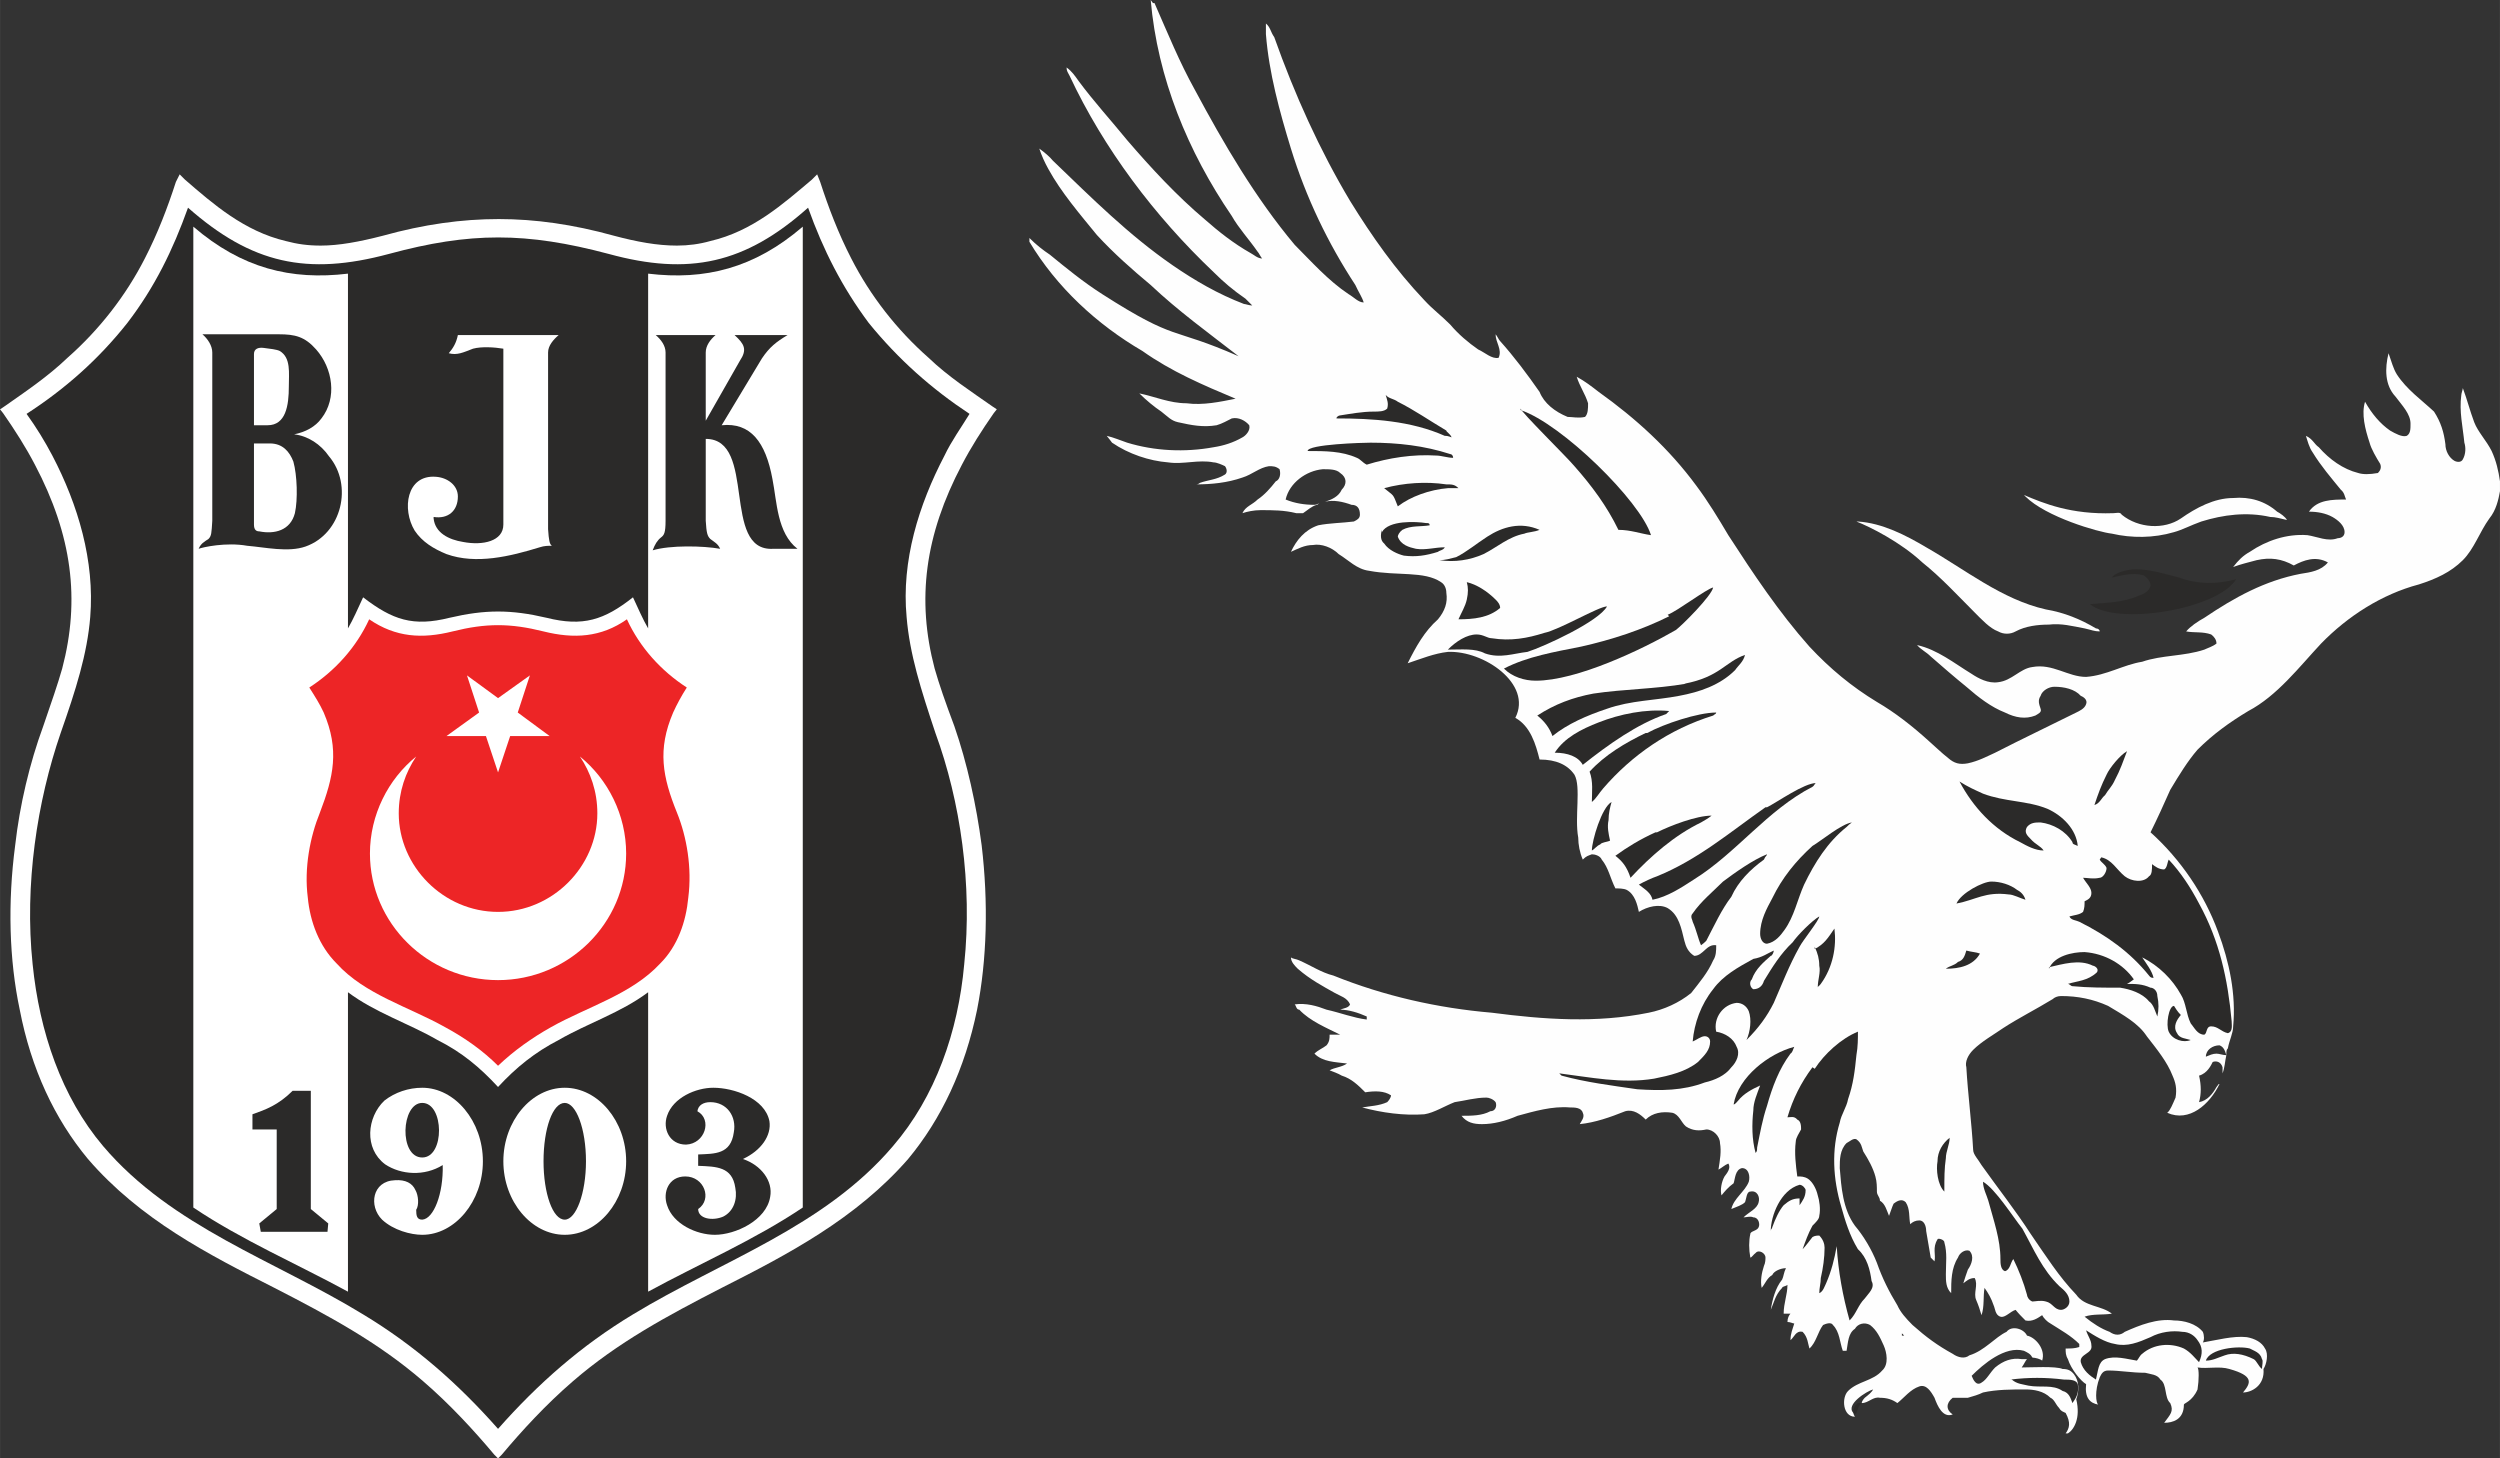 <?xml version="1.0" encoding="UTF-8"?>
<!DOCTYPE svg PUBLIC "-//W3C//DTD SVG 1.1//EN" "http://www.w3.org/Graphics/SVG/1.1/DTD/svg11.dtd">
<!-- Creator: CorelDRAW X8 -->
<svg xmlns="http://www.w3.org/2000/svg" xml:space="preserve" width="32.782mm" height="19.124mm" version="1.1" style="shape-rendering:geometricPrecision; text-rendering:geometricPrecision; image-rendering:optimizeQuality; fill-rule:evenodd; clip-rule:evenodd"
viewBox="0 0 3298 1924"
 xmlns:xlink="http://www.w3.org/1999/xlink">
 <rect x="0" y="0" width="3298" height="1924" fill="#333333" stroke="none"/>
 <defs>
  <style type="text/css">
   <![CDATA[
    .fil3 {fill:#2B2A29}
    .fil4 {fill:#ED2526}
    .fil2 {fill:white}
    .fil0 {fill:#2B2A29;fill-rule:nonzero}
    .fil1 {fill:#FEFEFE;fill-rule:nonzero}
   ]]>
  </style>
 </defs>
 <g id="Katman_x0020_1">
  <g id="_502308531328">
   <path class="fil0" d="M2999 788c-17,5 -33,12 -49,23 9,4 18,6 18,15 0,11 -9,20 -15,27 -20,20 -45,33 -69,45 -5,4 -12,4 -16,11 13,-3 24,-9 38,-11 29,-14 53,-32 76,-56 15,-20 26,-45 51,-56 2,-4 9,-4 9,-9 -14,3 -29,7 -43,11l0 0 0 0z"/>
   <path class="fil1" d="M2400 886c14,18 29,36 47,49 9,9 18,14 27,23 13,15 13,40 29,58 4,6 13,9 18,15 8,14 15,29 24,42 2,3 4,7 9,9 16,3 31,3 44,12 7,2 9,13 3,17 -7,5 -18,7 -27,7 -22,4 -49,4 -74,4 0,0 0,3 0,3 9,4 18,4 25,9 42,9 87,9 127,-7 4,-2 7,-2 9,-5 -7,-4 -16,-6 -22,-11 -27,-13 -47,-31 -61,-58 0,-2 -2,-4 -4,-4 -36,-18 -62,-51 -82,-87 -3,-9 -12,-13 -18,-18 -25,-20 -49,-40 -72,-60 -6,-9 -6,-4 -2,2l0 0 0 0z"/>
   <path class="fil0" d="M2843 938c-24,9 -42,24 -57,42 -5,7 -12,13 -12,22 0,-2 5,-4 5,-6 18,-20 40,-34 64,-41 16,-4 29,-8 41,-17 6,-5 11,-7 15,-14 -18,0 -40,7 -56,14z"/>
   <path class="fil1" d="M2545 1450c-13,15 -29,31 -42,47 -3,4 -7,6 -9,11 9,0 18,-5 27,0 2,2 6,2 2,6 -7,3 -16,7 -20,16 6,-2 13,-2 18,2 8,16 6,31 11,47 6,18 22,33 40,36 2,-3 4,-5 6,-5 5,0 9,2 12,7 6,7 8,15 13,24 7,-2 11,-2 18,0 -5,-11 -9,-20 -11,-31 -9,-33 -18,-67 -20,-102 0,-23 -3,-45 -9,-67 -3,-5 -3,-9 -7,-11 -9,-5 -25,13 -31,20l2 0 0 0z"/>
   <path class="fil1" d="M2521 1777c-3,7 -12,5 -16,7 4,4 11,11 11,18 -4,9 -13,13 -18,20 -4,4 -4,9 -4,13 6,-2 13,-7 20,-9 13,-4 27,-6 40,-2 9,2 11,11 13,18 14,-2 27,-16 27,-31 -7,2 -13,9 -22,4 -11,-4 -18,-15 -25,-24 -6,-14 -20,-25 -35,-29 4,4 11,9 9,15z"/>
   <path class="fil1" d="M2670 653c26,11 62,26 118,24 4,0 9,-2 11,2 22,18 56,20 78,5 20,-14 44,-27 69,-27 22,-2 42,4 58,18 4,2 11,7 13,11 -9,-2 -15,-4 -22,-4 -31,-7 -62,-3 -91,6 -14,5 -25,11 -36,14 -27,8 -56,8 -82,2 -18,-2 -87,-22 -114,-49l-2 -2 0 0z"/>
   <path class="fil1" d="M2451 688c32,2 63,18 90,34 51,29 100,69 158,82 24,4 46,13 66,25 3,0 5,2 5,4 -7,0 -11,-2 -20,-4 -16,-3 -31,-7 -47,-5 -15,0 -31,2 -44,9 -7,4 -16,4 -23,0 -11,-4 -22,-16 -31,-25 -22,-22 -44,-46 -69,-66 -29,-27 -69,-47 -87,-54l2 0z"/>
   <path class="fil0" d="M2817 751c20,0 38,6 58,11 24,9 51,9 75,2 -24,40 -158,62 -193,33 22,-2 44,-2 64,-11 7,-2 14,-6 16,-13 0,-7 -5,-11 -9,-14 -14,-4 -29,0 -42,3 4,-7 22,-11 31,-11l0 0z"/>
   <path class="fil1" d="M1518 0l0 0c9,103 49,200 107,285 9,16 23,31 34,47 2,2 4,7 6,9 -6,0 -11,-5 -15,-7 -23,-13 -43,-29 -60,-44 -38,-32 -72,-69 -103,-105 -22,-27 -44,-51 -64,-78 -5,-7 -9,-13 -16,-18 0,5 2,7 4,11 45,96 112,185 190,259 13,13 26,24 42,35 5,5 7,7 9,9 -4,0 -9,-2 -11,-2 -34,-13 -65,-31 -94,-51 -58,-40 -107,-89 -158,-138 -4,-5 -11,-11 -18,-16 3,9 7,18 12,27 17,31 42,60 64,87 22,24 47,46 71,66 36,34 76,63 116,94 -91,-40 -80,-18 -180,-82 -25,-16 -47,-34 -69,-52 -9,-6 -18,-13 -27,-22l0 5c36,60 89,109 149,144 38,27 80,45 123,63 -20,4 -43,9 -65,6 -22,0 -42,-9 -62,-13 9,9 20,18 29,24 9,7 13,12 22,14 18,4 33,7 51,4 7,-2 14,-6 20,-9 9,-2 18,3 23,9 2,7 -5,14 -9,16 -12,7 -25,11 -38,13 -38,7 -78,5 -114,-6 -9,-3 -18,-7 -27,-9 3,4 5,6 7,9 22,15 49,24 74,26 20,3 40,-4 60,0 4,0 11,3 15,5 3,4 3,9 0,11 -11,7 -22,7 -33,11 0,0 -2,2 -5,2 20,0 41,-2 61,-9 13,-4 22,-13 35,-15 5,0 9,0 14,4 2,7 0,14 -5,16 -7,9 -15,18 -24,24 -7,7 -16,9 -20,18 6,-2 15,-4 24,-4 16,0 31,0 47,4 4,0 7,0 9,0 6,-4 11,-9 18,-11 2,0 2,-2 4,-2 -2,0 -4,2 -7,2 -13,0 -26,-2 -38,-7 5,-22 27,-38 49,-40 9,0 18,0 23,5 9,6 9,15 2,22 -4,9 -13,13 -22,16 11,-3 24,0 35,4 7,0 11,4 11,13 0,5 -4,7 -8,9 -16,2 -32,2 -47,5 -18,6 -29,20 -36,35 9,-4 18,-9 29,-9 11,-2 25,3 34,12 13,8 24,20 40,22 37,7 73,0 95,15 5,3 7,9 7,14 2,13 -2,24 -11,35 -18,16 -29,36 -40,58 18,-6 35,-13 53,-15 47,-2 112,42 89,87 20,11 27,35 32,55 22,0 37,7 46,20 9,16 0,56 5,83 0,9 2,20 6,29 5,-5 7,-5 12,-7 4,0 11,2 13,7 9,11 11,24 18,38 4,0 11,0 15,2 11,6 14,20 16,29 11,-7 27,-11 38,-5 15,9 18,27 22,43 2,8 5,15 13,20 12,0 16,-16 29,-14 0,7 0,14 -4,20 -7,16 -18,29 -29,43 -16,13 -36,22 -56,26 -69,14 -138,9 -207,0 -71,-6 -142,-22 -209,-49 -16,-4 -29,-13 -45,-20 -4,-2 -9,-2 -11,-4 0,6 5,11 9,15 16,14 33,23 49,32 7,4 16,6 20,15 -2,5 -9,5 -13,7 11,0 24,4 35,9 0,2 0,4 0,4 -17,-2 -35,-9 -53,-13 -13,-5 -27,-9 -42,-7 2,2 2,7 6,7 14,15 36,24 54,33 -5,0 -9,0 -14,0 0,5 0,9 -4,14 -5,4 -11,6 -16,11 11,11 27,11 43,13 -7,5 -16,5 -23,9 5,2 11,4 16,7 13,4 22,13 31,22 13,-2 25,-2 34,4 0,3 -3,7 -5,9 -11,5 -22,5 -33,7 26,7 55,11 82,9 13,-2 27,-11 40,-16 14,-2 27,-6 42,-6 3,0 9,2 12,6 2,5 0,12 -7,12 -11,6 -25,6 -38,6 7,9 16,11 27,11 15,0 31,-4 47,-11 22,-6 46,-13 69,-11 6,0 15,0 17,7 3,6 -2,11 -4,15 20,-2 40,-9 60,-17 11,-3 20,4 27,11 9,-9 22,-11 35,-9 9,2 12,13 18,18 9,6 18,6 27,4 9,0 18,9 18,18 2,11 0,22 -2,35 4,-2 8,-6 13,-8 4,6 -2,13 -5,17 -4,7 -6,18 -4,25 4,-5 9,-11 16,-16 2,-6 2,-18 11,-20 9,0 11,11 9,18 -5,13 -20,22 -23,36 7,-3 14,-5 18,-9 2,-5 2,-14 7,-14 9,-2 13,7 11,14 -2,9 -13,13 -20,20 4,0 9,-2 13,0 7,0 9,9 7,13 -2,5 -11,5 -11,9 -2,9 -2,20 0,31 2,0 4,-4 7,-6 4,-5 13,0 13,6 0,2 0,7 -2,11 -3,9 -5,20 -3,29 5,-6 7,-13 14,-17 2,-5 11,-9 18,-9 -3,6 -3,11 -5,15 -9,11 -13,27 -15,40 4,-9 6,-20 15,-29 0,-2 5,-2 7,-4 0,13 -5,24 -5,38 3,0 5,0 9,0 -2,2 -4,6 -4,11 4,0 7,2 9,2 -2,7 -5,13 -5,22 5,-4 7,-13 16,-11 7,7 7,16 9,22 9,-8 11,-22 18,-31 4,-2 11,-4 13,0 9,9 9,23 13,34 3,0 3,0 5,0 2,-11 2,-23 11,-29 4,-7 13,-9 20,-5 9,7 13,16 18,27 4,9 7,25 -2,33 -12,14 -32,14 -45,27 -9,9 -7,34 9,34 0,0 -2,-3 -2,-5 -11,-11 18,-29 26,-31 -2,4 -6,7 -11,11 -2,2 -4,5 -4,7 9,0 15,-9 24,-7 9,0 16,2 23,7 9,-7 17,-18 29,-22 9,-3 15,6 20,15 4,11 11,27 24,22 -9,-6 -9,-15 0,-22 5,0 13,0 20,0 7,-2 14,-4 20,-7 18,-4 38,-4 56,-4 11,0 24,2 33,11 5,2 7,9 11,13 3,5 5,5 9,7 7,13 5,20 0,27l3 0c8,-5 17,-20 11,-45 4,-11 4,-24 -3,-33 -4,-5 -8,-7 -15,-7 -9,-4 -42,-2 -54,-2 3,-4 5,-9 7,-11 -2,0 -4,0 -7,0 -13,-2 -24,2 -35,11 -7,7 -11,16 -18,20 -7,5 -11,-4 -13,-9 15,-15 44,-40 69,-33 4,2 9,4 11,9 4,0 11,2 13,4 5,-15 -9,-31 -20,-33 -4,-9 -20,-14 -27,-5 -15,7 -29,25 -49,31 -6,5 -15,3 -22,-2 -20,-11 -35,-22 -53,-38 -9,-9 -16,-17 -20,-26 -11,-18 -20,-36 -27,-56 -7,-18 -18,-36 -29,-49 -16,-22 -18,-51 -20,-76 0,-11 0,-24 9,-33 4,-2 9,-7 13,-5 7,5 7,11 9,16 7,11 13,22 16,33 2,7 2,14 2,20 0,5 4,7 4,12 7,4 9,13 12,20 2,-5 4,-12 6,-16 5,-4 11,-7 16,-2 6,9 4,20 6,29 3,-3 7,-5 12,-5 6,0 9,7 9,14 2,11 4,24 6,35 0,0 2,2 5,5 2,-9 -3,-18 4,-29 0,-2 9,0 9,4 4,14 2,27 2,42 0,9 0,18 7,25 0,-16 0,-33 9,-47 2,-6 9,-11 15,-9 7,7 3,18 -2,25 -2,6 -4,11 -6,18 4,-3 8,-7 15,-7 5,9 -2,20 2,29 3,7 5,13 7,20 4,-11 2,-25 4,-36 5,7 9,14 12,23 2,4 2,13 9,15 6,2 13,-7 20,-9 4,5 8,9 13,14 9,2 16,-3 22,-7 2,4 7,9 11,11 14,9 27,16 38,27 0,2 0,2 0,4 -6,2 -11,2 -18,2 0,5 0,9 3,14 4,13 17,29 24,33 -2,18 5,25 16,27 -3,-2 -5,-18 2,-36 2,-4 4,-9 11,-9 16,0 31,3 49,3 7,2 16,2 20,9 9,6 5,24 13,31 5,11 0,15 -8,26 11,0 26,-4 26,-24 0,-2 11,-4 18,-20 2,-13 2,-27 0,-29 13,2 29,-2 42,2 32,9 29,18 18,31 11,0 29,-9 27,-31 4,-6 7,-20 2,-27 -4,-8 -13,-13 -24,-15 -18,-2 -40,4 -58,7 2,-3 2,-9 0,-14 -9,-11 -25,-15 -38,-15 -22,-3 -45,6 -65,15 -6,5 -13,5 -20,0 -11,-4 -22,-11 -33,-20 11,-4 24,-2 36,-4 -14,-11 -36,-9 -47,-25 -23,-24 -40,-51 -60,-80 -20,-31 -43,-60 -65,-91 -4,-7 -11,-14 -11,-20 -2,-36 -7,-74 -9,-109 -2,-7 2,-16 9,-23 11,-11 27,-20 40,-29 20,-13 42,-24 65,-38 2,-2 6,-4 11,-4 22,0 42,4 62,13 20,12 40,23 51,40 14,18 27,34 34,52 4,9 6,17 4,29 -4,9 -7,17 -11,20 29,13 56,-11 69,-38 -2,0 -2,2 -4,4 -5,9 -12,18 -23,20 3,-11 3,-22 0,-35 11,-3 16,-14 18,-18 5,-2 11,0 13,7 0,2 0,4 0,8 3,-8 3,-15 5,-24 -5,0 -9,-2 -13,-2 -5,0 -9,2 -14,4 0,-9 9,-15 18,-15 5,2 7,6 9,13 0,-5 0,-7 2,-9 2,-11 7,-20 7,-29 4,-42 -5,-85 -20,-125 -18,-49 -49,-95 -89,-131 9,-18 18,-38 26,-56 12,-20 23,-38 36,-53 20,-20 42,-36 67,-51 38,-20 67,-58 96,-89 35,-36 80,-65 129,-78 22,-7 42,-16 58,-32 15,-15 22,-37 35,-55 9,-11 12,-25 14,-36l0 -13c-2,-14 -5,-27 -11,-40 -7,-14 -18,-25 -23,-38 -6,-16 -9,-29 -15,-45 0,2 -2,7 -2,9 -3,22 2,42 4,63 2,6 2,15 -2,22 -2,4 -7,4 -11,2 -7,-4 -12,-13 -12,-22 -2,-16 -6,-29 -15,-43 -16,-15 -36,-29 -49,-49 -5,-8 -7,-17 -11,-28 -5,20 -5,42 9,57 9,12 20,23 20,36 0,7 0,13 -5,16 -6,2 -15,-3 -22,-7 -13,-9 -24,-22 -33,-38 -5,16 0,36 6,54 2,8 9,20 14,28 2,5 0,9 -3,12 -11,2 -20,2 -26,0 -20,-5 -38,-18 -52,-34 -6,-4 -8,-11 -17,-15 2,6 4,15 9,22 11,18 24,33 37,49 5,4 5,9 7,13 -18,0 -38,0 -49,16 11,0 22,2 31,7 7,4 16,11 16,20 0,6 -5,8 -9,8 -13,5 -27,-2 -40,-4 -27,-2 -54,7 -76,22 -9,5 -15,11 -22,20 11,-4 20,-6 31,-9 18,-4 33,-2 49,7 13,-7 29,-13 45,-4 -9,11 -23,13 -36,15 -47,9 -87,31 -127,58 -9,5 -18,11 -24,18 11,2 22,0 33,4 4,3 7,7 7,12 -5,4 -12,6 -16,8 -27,9 -56,7 -82,16 -25,4 -47,18 -74,20 -24,0 -44,-18 -71,-13 -16,2 -27,18 -45,20 -13,2 -26,-5 -35,-11 -23,-14 -45,-32 -72,-38 5,6 12,9 18,15 16,14 31,27 47,40 16,14 33,27 51,34 14,7 27,9 40,4 3,-2 9,-4 7,-9 -2,-6 -4,-11 0,-17 2,-7 11,-12 18,-12 13,0 27,3 35,12 5,2 9,6 7,11 -2,6 -9,9 -13,11 -36,18 -72,35 -107,53 -11,5 -22,11 -36,14 -11,2 -18,0 -26,-7 -9,-7 -18,-16 -25,-22 -22,-20 -45,-38 -69,-52 -33,-20 -62,-44 -89,-73 -40,-45 -74,-96 -107,-147 -13,-22 -27,-45 -42,-65 -36,-49 -80,-89 -129,-124 -9,-7 -18,-14 -29,-20 4,13 11,22 15,35 0,7 0,14 -4,18 -9,2 -16,0 -23,0 -17,-7 -31,-18 -37,-33 -16,-23 -34,-47 -52,-67 -2,-2 -4,-7 -6,-9 0,11 9,20 4,31 -9,2 -18,-7 -27,-11 -13,-9 -26,-20 -37,-33 -12,-12 -23,-20 -34,-32 -38,-40 -69,-84 -98,-131 -40,-67 -73,-140 -100,-216 -5,-7 -5,-13 -11,-18 0,5 0,9 0,14 4,51 18,102 33,151 20,65 49,125 85,180 4,9 9,16 11,23 -7,0 -13,-7 -20,-11 -27,-18 -49,-43 -71,-65 -52,-62 -94,-134 -132,-205 -20,-36 -35,-73 -53,-114l-2 0 -3 -4 0 0z"/>
   <path class="fil0" d="M2456 1851c-5,4 -5,9 -7,13l-2 2c0,0 -2,-2 -2,-2 0,-4 0,-9 6,-13 3,0 3,0 5,0l0 0z"/>
   <path class="fil0" d="M1828 521c2,7 4,11 2,18 -4,4 -11,4 -18,4 -15,0 -31,3 -44,5 -2,0 -5,2 -5,4 47,0 98,3 143,23 2,0 4,0 9,2 -2,-5 -7,-7 -7,-9 -22,-13 -42,-27 -64,-38 -5,-4 -12,-4 -16,-9l0 0z"/>
   <path class="fil0" d="M2006 539c0,4 62,65 71,76 23,26 43,53 58,84 16,0 29,5 43,7 -14,-45 -118,-147 -172,-165l0 -2 0 0z"/>
   <path class="fil0" d="M1725 595c23,0 45,0 65,9 5,2 7,6 13,9 29,-9 61,-14 92,-12 6,0 15,3 22,3 0,-3 -2,-5 -4,-5 -34,-11 -69,-15 -105,-15 -9,0 -83,2 -83,11l0 0z"/>
   <path class="fil0" d="M1741 664c2,0 5,0 7,-2 -2,2 -5,2 -7,2z"/>
   <path class="fil0" d="M1826 644c13,11 11,6 18,24 17,-13 42,-22 66,-24 5,0 9,0 14,0 -5,-5 -9,-5 -16,-5 -27,-4 -56,-2 -82,5l0 0z"/>
   <path class="fil0" d="M1823 699c-2,7 -2,14 3,18 6,9 18,14 26,16 16,2 29,0 45,-5 2,-2 7,-2 9,-6 -13,0 -25,4 -38,2 -9,-2 -20,-5 -24,-16 0,-2 2,-6 6,-9 11,-6 25,-4 36,-6 0,-3 -2,-3 -5,-3 -13,-2 -49,-4 -58,12l0 -3z"/>
   <path class="fil0" d="M1962 708c-14,9 -27,20 -41,27 -8,2 -15,4 -22,4 20,3 40,0 58,-8 18,-9 33,-23 54,-27 4,-2 13,-2 20,-5 -25,-11 -49,-4 -69,9l0 0 0 0z"/>
   <path class="fil0" d="M1935 768c0,0 0,0 0,0l0 0z"/>
   <path class="fil0" d="M1935 791c-2,9 -7,17 -11,26 20,0 40,-2 55,-15 0,-5 -4,-9 -6,-11 -11,-11 -25,-20 -38,-23 2,7 2,14 0,23z"/>
   <path class="fil0" d="M2202 813c-36,18 -76,31 -116,40 -35,7 -71,13 -102,29 11,11 27,16 42,16 54,0 140,-41 185,-67 9,-7 47,-45 49,-56 -9,2 -47,31 -60,36l2 2 0 0z"/>
   <path class="fil0" d="M2037 835c-22,7 -44,11 -69,7 -6,0 -11,-5 -20,-5 -13,0 -27,9 -38,20 18,0 36,-2 49,5 20,7 38,0 56,-2 22,-7 94,-40 105,-60 -11,0 -63,31 -83,35z"/>
   <path class="fil0" d="M2224 902c-40,7 -82,7 -122,13 -27,5 -51,14 -74,29 9,7 16,16 20,27 20,-16 45,-27 72,-36 31,-11 64,-11 95,-17 27,-5 54,-14 74,-34 4,-6 11,-11 13,-20 -26,9 -33,29 -80,38l2 0 0 0z"/>
   <path class="fil0" d="M2109 953c-23,9 -45,20 -58,40 17,0 31,5 37,16 34,-27 72,-54 110,-67 2,-2 2,-2 4,-4 -31,-3 -65,4 -93,15l0 0z"/>
   <path class="fil0" d="M2171 967c-27,13 -54,29 -74,51 5,13 3,27 3,40 6,-5 9,-11 15,-18 38,-44 87,-78 145,-96 2,-2 4,-2 4,-4 -24,0 -69,15 -91,27l-2 0z"/>
   <path class="fil0" d="M2329 1065c-47,33 -89,69 -143,91 -6,2 -17,7 -24,11 9,7 16,11 18,20 20,-4 38,-16 55,-27 56,-35 96,-91 156,-122 3,-2 3,-5 5,-5 -16,0 -51,25 -65,32l-2 0 0 0z"/>
   <path class="fil0" d="M2100 1122c4,-2 6,-6 11,-8 2,-3 9,-3 13,-5 -2,-9 -4,-18 -2,-27 0,-9 2,-17 4,-24 -13,7 -26,51 -26,64l0 0z"/>
   <path class="fil0" d="M2184 1098c-20,9 -38,20 -53,31 9,7 15,14 20,29 27,-29 58,-56 93,-73 5,-3 9,-5 14,-9 -20,0 -54,13 -72,22l-2 0 0 0z"/>
   <path class="fil0" d="M2391 1116c-22,20 -40,42 -53,69 -7,13 -16,29 -16,47 0,6 3,13 9,13 11,-2 18,-11 23,-18 13,-18 17,-40 26,-60 14,-29 31,-56 56,-76 2,-2 4,-4 7,-6 -14,2 -40,24 -52,31l0 0z"/>
   <path class="fil0" d="M2273 1163c-13,13 -29,26 -40,42 -4,4 0,9 0,11 5,11 7,22 11,31 3,-2 5,-4 7,-6 11,-21 20,-41 33,-58 9,-20 25,-36 43,-49 2,-5 4,-5 4,-7 -18,7 -42,24 -58,36z"/>
   <path class="fil0" d="M2365 1243c-16,15 -27,33 -38,51 -2,7 -7,11 -14,11 -4,-2 -6,-9 -2,-13 5,-14 16,-23 25,-31 2,0 4,-5 4,-7 -9,4 -15,9 -27,11 -20,11 -40,22 -53,40 -16,20 -25,45 -27,69 5,-2 11,-7 16,-7 4,0 7,3 7,7 0,11 -7,18 -16,27 -16,13 -38,18 -58,22 -42,7 -85,-2 -125,-7 0,0 3,3 3,3 33,9 66,13 100,18 31,2 60,2 89,-9 13,-3 27,-9 35,-20 7,-7 12,-18 7,-27 -4,-11 -15,-18 -27,-20 -4,-18 9,-36 27,-38 7,0 13,4 16,11 4,11 2,27 -3,38 16,-16 27,-31 36,-49 11,-25 20,-49 34,-74 4,-8 26,-35 26,-40 -9,5 -29,25 -35,34l0 0 0 0z"/>
   <path class="fil0" d="M2394 1249c4,9 6,16 6,25 2,9 -2,18 -2,29 0,-2 2,-2 4,-5 16,-22 21,-49 18,-73 -9,13 -13,20 -26,27l0 -3z"/>
   <path class="fil0" d="M2391 1408c-15,20 -26,42 -33,66 4,0 9,-2 13,3 5,2 5,9 5,13 -2,4 -7,11 -7,16 -2,15 0,31 2,46 5,0 9,0 14,3 6,4 11,13 13,22 2,6 4,18 2,27 0,4 -4,8 -9,13 -6,11 -9,20 -13,31 4,-4 9,-11 13,-16 3,-2 7,-2 9,-2 5,5 7,11 7,16 0,13 -2,27 -5,40 0,7 -2,13 -2,20 5,-2 7,-9 9,-13 7,-16 11,-32 14,-49 2,33 8,66 17,98 9,-9 11,-20 20,-29 5,-7 14,-14 9,-23 -2,-15 -6,-31 -18,-42 -11,-18 -17,-38 -22,-56 -11,-37 -13,-75 -2,-111 2,-11 9,-20 11,-31 7,-20 9,-38 11,-58 2,-11 2,-22 2,-31 -22,9 -44,29 -57,49l-3 -2 0 0z"/>
   <path class="fil0" d="M2287 1457c2,0 4,-3 6,-5 7,-9 18,-15 29,-20 -4,11 -9,22 -9,33 -2,18 -2,38 3,56 2,-2 2,-4 2,-7 4,-20 7,-37 13,-55 7,-25 16,-49 31,-69 3,-2 3,-5 5,-9 -34,9 -74,40 -80,76l0 0z"/>
   <path class="fil0" d="M2336 1624c0,-3 2,-3 2,-5 4,-11 9,-22 15,-29 7,-6 12,-9 21,-9 0,2 0,7 0,9 4,-6 8,-11 8,-20 0,-2 -4,-7 -8,-7 -25,7 -38,41 -38,61l0 0z"/>
   <path class="fil0" d="M2509 1762c3,0 3,0 3,0 0,0 -3,-3 -3,-3l0 3z"/>
   <path class="fil0" d="M2933 1416c-3,5 -5,9 -5,14 0,-5 2,-9 5,-14 0,0 0,0 0,0z"/>
   <path class="fil0" d="M2779 1022c-7,14 -11,25 -16,40 7,-2 9,-9 14,-13 4,-7 9,-11 13,-20 7,-13 11,-25 16,-38 -9,5 -23,22 -27,31l0 0z"/>
   <path class="fil0" d="M2585 1031c18,34 45,63 80,80 9,5 20,11 31,11 -4,-6 -11,-8 -17,-15 -5,-5 -9,-9 -5,-16 5,-6 11,-6 18,-6 16,2 33,11 42,26 0,3 3,3 7,5 -2,-22 -20,-40 -40,-49 -27,-11 -56,-9 -85,-20 -11,-5 -20,-9 -31,-16l0 0 0 0z"/>
   <path class="fil0" d="M2770 1134c2,4 7,6 9,11 0,6 -5,13 -9,13 -9,2 -16,0 -22,0 4,7 11,13 11,20 0,7 -5,9 -9,11 0,5 0,9 -2,14 -5,4 -11,4 -18,6 2,5 9,5 13,7 36,18 67,40 92,71 2,3 4,3 6,3 -2,-9 -9,-18 -15,-27 22,11 40,29 51,49 7,11 7,26 13,38 5,6 9,15 18,15 4,-2 2,-11 9,-11 9,0 13,7 22,9 7,-2 5,-11 5,-16 -5,-55 -16,-106 -43,-155 -11,-21 -24,-41 -40,-58 -2,4 -2,11 -6,13 -7,0 -12,-4 -16,-7 0,7 0,14 -4,16 -7,9 -23,7 -32,0 -11,-9 -17,-22 -31,-25l-2 3 0 0z"/>
   <path class="fil0" d="M2581 1192c26,-5 38,-16 69,-12 6,0 15,5 22,7 -2,-7 -7,-11 -11,-13 -9,-7 -22,-11 -34,-11 -11,0 -40,15 -46,29z"/>
   <path class="fil0" d="M2594 1254c-2,7 -4,13 -11,15 -5,5 -11,5 -16,9 18,0 36,-4 45,-20 -5,-2 -11,-2 -18,-4l0 0z"/>
   <path class="fil0" d="M2703 1276c18,-4 40,-11 58,-2 2,0 9,4 5,9 -12,11 -25,11 -38,15 2,0 4,3 6,3 20,2 43,2 63,2 13,2 29,7 38,18 6,4 8,13 11,20 2,-9 2,-18 0,-27 0,-7 -5,-11 -9,-11 -11,-5 -20,-5 -31,-5 4,-2 6,-4 9,-6 -14,-20 -38,-34 -65,-36 -16,0 -40,5 -47,22l0 -2 0 0z"/>
   <path class="fil0" d="M2861 1361c5,11 20,15 29,11 -6,-2 -15,-2 -18,-9 -6,-9 0,-18 5,-24 -5,-5 -7,-9 -9,-12 -7,0 -11,25 -7,34l0 0z"/>
   <path class="fil0" d="M2908 1394c0,0 0,0 0,0 0,0 0,0 0,0l0 0z"/>
   <path class="fil0" d="M2935 1392c0,0 0,0 0,0 0,0 0,0 0,0 0,0 0,0 0,0z"/>
   <path class="fil0" d="M2616 1559c0,9 5,18 7,25 7,26 16,51 16,77 0,5 0,14 6,16 7,-2 7,-11 11,-16 7,14 14,32 18,47 0,2 2,7 7,9 4,0 11,-2 18,0 9,2 11,11 20,11 4,0 11,-4 11,-11 0,-9 -7,-15 -13,-20 -23,-22 -34,-49 -49,-76 -12,-15 -36,-53 -52,-62l0 0z"/>
   <path class="fil0" d="M2752 1755c2,7 7,13 7,20 2,11 -16,11 -14,22 3,11 12,18 20,23 3,-12 3,-23 12,-27 13,-5 29,0 42,2 2,-2 4,-7 7,-9 15,-13 37,-15 55,-7 9,5 14,12 20,18 5,-11 5,-20 -2,-29 -4,-6 -11,-11 -20,-11 -13,-2 -29,0 -42,7 -16,7 -31,13 -47,9 -13,-2 -27,-11 -38,-18l0 0z"/>
   <path class="fil0" d="M2910 1795c9,0 16,-4 25,-7 11,-4 24,-2 38,5 4,2 6,9 11,13 0,-4 2,-11 0,-13 -2,-9 -11,-11 -16,-14 -15,-4 -53,0 -58,16l0 0z"/>
   <path class="fil0" d="M2674 1793c2,0 5,-2 7,-2 0,0 2,2 2,2 -4,0 -7,0 -9,0l0 0z"/>
   <path class="fil0" d="M2654 1820c7,6 14,6 22,8 16,3 32,-2 45,7 9,2 11,11 13,16 5,-7 9,-14 7,-25 -2,-6 -11,-6 -18,-6 -24,-3 -47,-3 -71,0l2 0 0 0z"/>
   <path class="fil0" d="M2556 1532c0,-13 7,-24 16,-31 0,9 -5,18 -5,27 -2,13 -2,27 -2,42 0,0 0,2 0,2 -9,-9 -11,-29 -9,-40z"/>
  </g>
  <g id="_664312509120">
   <path class="fil2" d="M652 1919c-26,-31 -58,-66 -94,-97 -59,-51 -124,-86 -196,-123 -87,-44 -177,-90 -246,-170 -44,-53 -75,-119 -90,-197 -14,-66 -16,-141 -6,-217 6,-53 19,-108 37,-157 11,-32 19,-55 25,-76 24,-91 13,-176 -36,-269 -12,-23 -26,-45 -42,-68l-4 -5 6 -4c27,-19 57,-39 83,-64 42,-37 77,-82 102,-131 17,-33 30,-67 41,-101l5 -10 7 7c37,32 78,68 133,81 15,4 29,6 46,6 24,0 51,-5 82,-13 54,-15 104,-22 153,-22 48,0 98,7 152,22 30,8 57,13 83,13 15,0 30,-2 44,-6 56,-13 96,-49 134,-81l7 -7 4 10c11,34 24,68 41,101 25,49 60,94 102,131 26,25 57,45 84,64l6 4 -4 5c-16,23 -30,45 -42,68 -49,93 -60,178 -36,269 6,21 14,44 26,76 17,49 29,104 36,157 9,76 7,151 -6,217 -16,78 -47,144 -91,197 -69,79 -159,126 -246,170 -72,37 -137,72 -196,123 -36,31 -68,66 -94,97l-5 5 -5 -5 0 0z"/>
   <path class="fil2" d="M657 1914c-29,-35 -61,-68 -95,-98 -61,-51 -127,-86 -197,-123 -88,-45 -176,-90 -244,-168 -93,-112 -112,-269 -95,-408 7,-55 19,-109 37,-157 9,-27 18,-52 24,-77 27,-98 12,-184 -34,-273 -14,-25 -29,-47 -44,-68 29,-21 59,-40 85,-65 42,-38 77,-83 103,-132 17,-33 30,-69 43,-103 40,36 80,71 136,83 38,9 81,6 130,-8 106,-28 197,-29 302,0 49,14 92,17 131,8 55,-12 95,-47 136,-83 12,34 25,70 42,103 26,49 62,94 104,132 26,25 56,44 85,65 -16,21 -31,43 -43,68 -47,89 -62,175 -36,273 7,25 15,50 25,77 17,48 30,102 36,157 18,139 -1,296 -95,408 -68,78 -156,123 -244,168 -70,37 -136,72 -197,123 -34,30 -66,63 -95,98l0 0 0 0z"/>
   <path class="fil3" d="M657 1885c-53,-60 -110,-110 -178,-151 -116,-71 -252,-115 -343,-222 -55,-65 -84,-151 -93,-240 -11,-105 6,-215 37,-305 20,-57 35,-104 39,-153 6,-74 -16,-148 -50,-213 -10,-19 -21,-37 -34,-55 51,-33 95,-72 133,-120 36,-47 60,-96 80,-152 84,74 157,90 265,61 107,-29 181,-29 290,0 106,29 180,13 263,-61 20,56 45,105 80,152 39,48 83,87 133,120 -11,18 -24,36 -33,55 -34,65 -57,139 -50,213 4,49 19,96 38,153 33,90 49,200 38,305 -8,89 -38,175 -94,240 -91,107 -226,151 -343,222 -68,41 -125,91 -178,151l0 0 0 0z"/>
   <path class="fil2" d="M855 1704c68,-37 140,-68 204,-111l0 -1294c-64,55 -129,71 -204,62l0 468c-7,-12 -13,-26 -20,-41 -38,30 -66,39 -114,27 -47,-11 -81,-11 -128,0 -48,12 -75,3 -114,-27 -7,15 -13,29 -20,41l0 -468c-75,9 -140,-7 -204,-62l0 1294c64,43 136,74 204,111l0 -395c36,27 80,41 118,63 32,16 56,36 80,62 24,-26 49,-46 80,-62 38,-22 82,-36 118,-63l0 395 0 0 0 0 0 0z"/>
   <path class="fil4" d="M657 1406c21,-20 45,-37 70,-51 48,-27 106,-43 144,-84 23,-23 34,-55 37,-87 5,-39 -2,-80 -15,-112 -19,-47 -26,-83 -5,-132 5,-11 11,-22 18,-33 -34,-22 -62,-53 -79,-90 -34,24 -70,26 -110,16 -44,-11 -76,-11 -120,0 -40,10 -75,8 -110,-16 -17,37 -45,68 -79,90 7,11 14,22 19,33 21,49 13,85 -5,132 -13,32 -21,73 -16,112 3,32 15,64 38,87 37,41 95,57 143,84 26,14 50,31 70,51l0 0z"/>
   <polygon class="fil2" points="657,1019 673,971 725,971 683,940 699,891 657,921 616,891 632,940 589,971 641,971 "/>
   <path class="fil2" d="M765 998c37,30 61,77 61,128 0,92 -76,167 -169,167 -93,0 -169,-75 -169,-167 0,-51 24,-98 61,-128 -14,21 -23,46 -23,75 0,70 59,130 131,130 72,0 131,-60 131,-130 0,-29 -9,-54 -23,-75l0 0 0 0z"/>
   <path class="fil2" d="M745 1455c-16,0 -28,34 -28,77 0,42 12,77 28,77 15,0 28,-35 28,-77 0,-43 -13,-77 -28,-77l0 0zm0 -20l0 0c44,0 81,44 81,97 0,53 -37,97 -81,97 -44,0 -81,-44 -81,-97 0,-53 37,-97 81,-97z"/>
   <path class="fil3" d="M904 1552c25,0 36,30 17,43 0,13 19,16 33,10 14,-7 19,-23 16,-38 -4,-28 -25,-28 -49,-29l0 -15c22,-1 43,0 47,-29 4,-21 -9,-40 -31,-40 -9,0 -16,4 -17,12 20,11 10,43 -15,44 -22,0 -31,-21 -25,-38 8,-24 38,-37 61,-37 27,0 68,14 74,44 3,19 -11,39 -35,50 24,8 40,29 36,50 -5,31 -46,50 -73,50 -24,0 -55,-14 -63,-39 -6,-17 2,-38 24,-38l0 0 0 0z"/>
   <path class="fil2" d="M549 1596c4,-6 3,-19 -1,-26 -4,-9 -13,-14 -27,-13 -30,1 -35,34 -17,52 15,14 38,20 53,20 43,0 80,-44 80,-97 0,-53 -37,-97 -80,-97 -18,0 -36,6 -50,17 -23,22 -27,63 1,84 21,14 52,16 76,1 1,38 -12,71 -27,72 -7,0 -8,-5 -8,-13l0 0 0 0 0 0zm8 -141l0 0c29,0 30,72 0,72 -31,0 -28,-72 0,-72z"/>
   <path class="fil3" d="M432 1625l-88 0 -2 -11 23 -19 0 -105 -32 0 0 -20c17,-6 34,-12 53,-31l24 0 0 156 23 19 -1 11 0 0 0 0z"/>
   <path class="fil3" d="M342 701c20,4 41,-1 47,-24 4,-18 3,-50 -2,-68 -5,-13 -14,-24 -31,-24l-21 0 0 107c0,7 3,9 7,9l0 0 0 0 0 0zm-7 -234l0 0 0 94 18 0c24,0 28,-26 28,-51 0,-18 3,-38 -12,-47 -4,-2 -13,-3 -21,-4 -7,-1 -13,1 -13,8l0 0 0 0 0 0zm-9 253l0 0c-28,-5 -59,2 -64,4 3,-7 7,-9 13,-13 4,-4 4,-8 5,-24l0 -105 0 -117c0,-9 -6,-18 -13,-24l101 0c21,0 34,3 49,20 22,25 28,64 7,91 -8,11 -21,18 -36,21 18,2 35,13 46,29 32,38 17,102 -31,119 -23,8 -53,1 -77,-1l0 0 0 0z"/>
   <path class="fil2" d="M604 442l133 0c-7,6 -14,14 -14,23l0 117 0 116c1,15 2,20 5,22 -5,0 -10,0 -16,2 -39,12 -84,23 -123,9 -17,-7 -32,-16 -42,-31 -17,-28 -11,-74 28,-71 15,1 29,11 29,26 0,19 -13,30 -32,27 0,0 0,2 0,2 2,19 20,28 39,31 26,5 53,-1 53,-23l0 -232c-12,-2 -29,-3 -40,0 -13,5 -21,9 -32,6 6,-7 10,-14 12,-24l0 0z"/>
   <path class="fil3" d="M931 555l45 -79c10,-15 6,-22 -7,-34l70 0c-15,9 -24,16 -34,31l-53 88c38,-4 58,22 67,71 6,30 6,71 33,92l-32 0c-69,4 -21,-145 -89,-145l0 3 0 105c1,16 2,20 6,24 5,4 10,6 13,13 -22,-4 -66,-5 -89,2 3,-8 6,-13 11,-17 4,-3 6,-6 6,-22l0 -105 0 -117c0,-9 -6,-17 -13,-23l79 0c-7,6 -13,14 -13,23l0 90 0 0 0 0 0 0z"/>
  </g>
 </g>
</svg>
